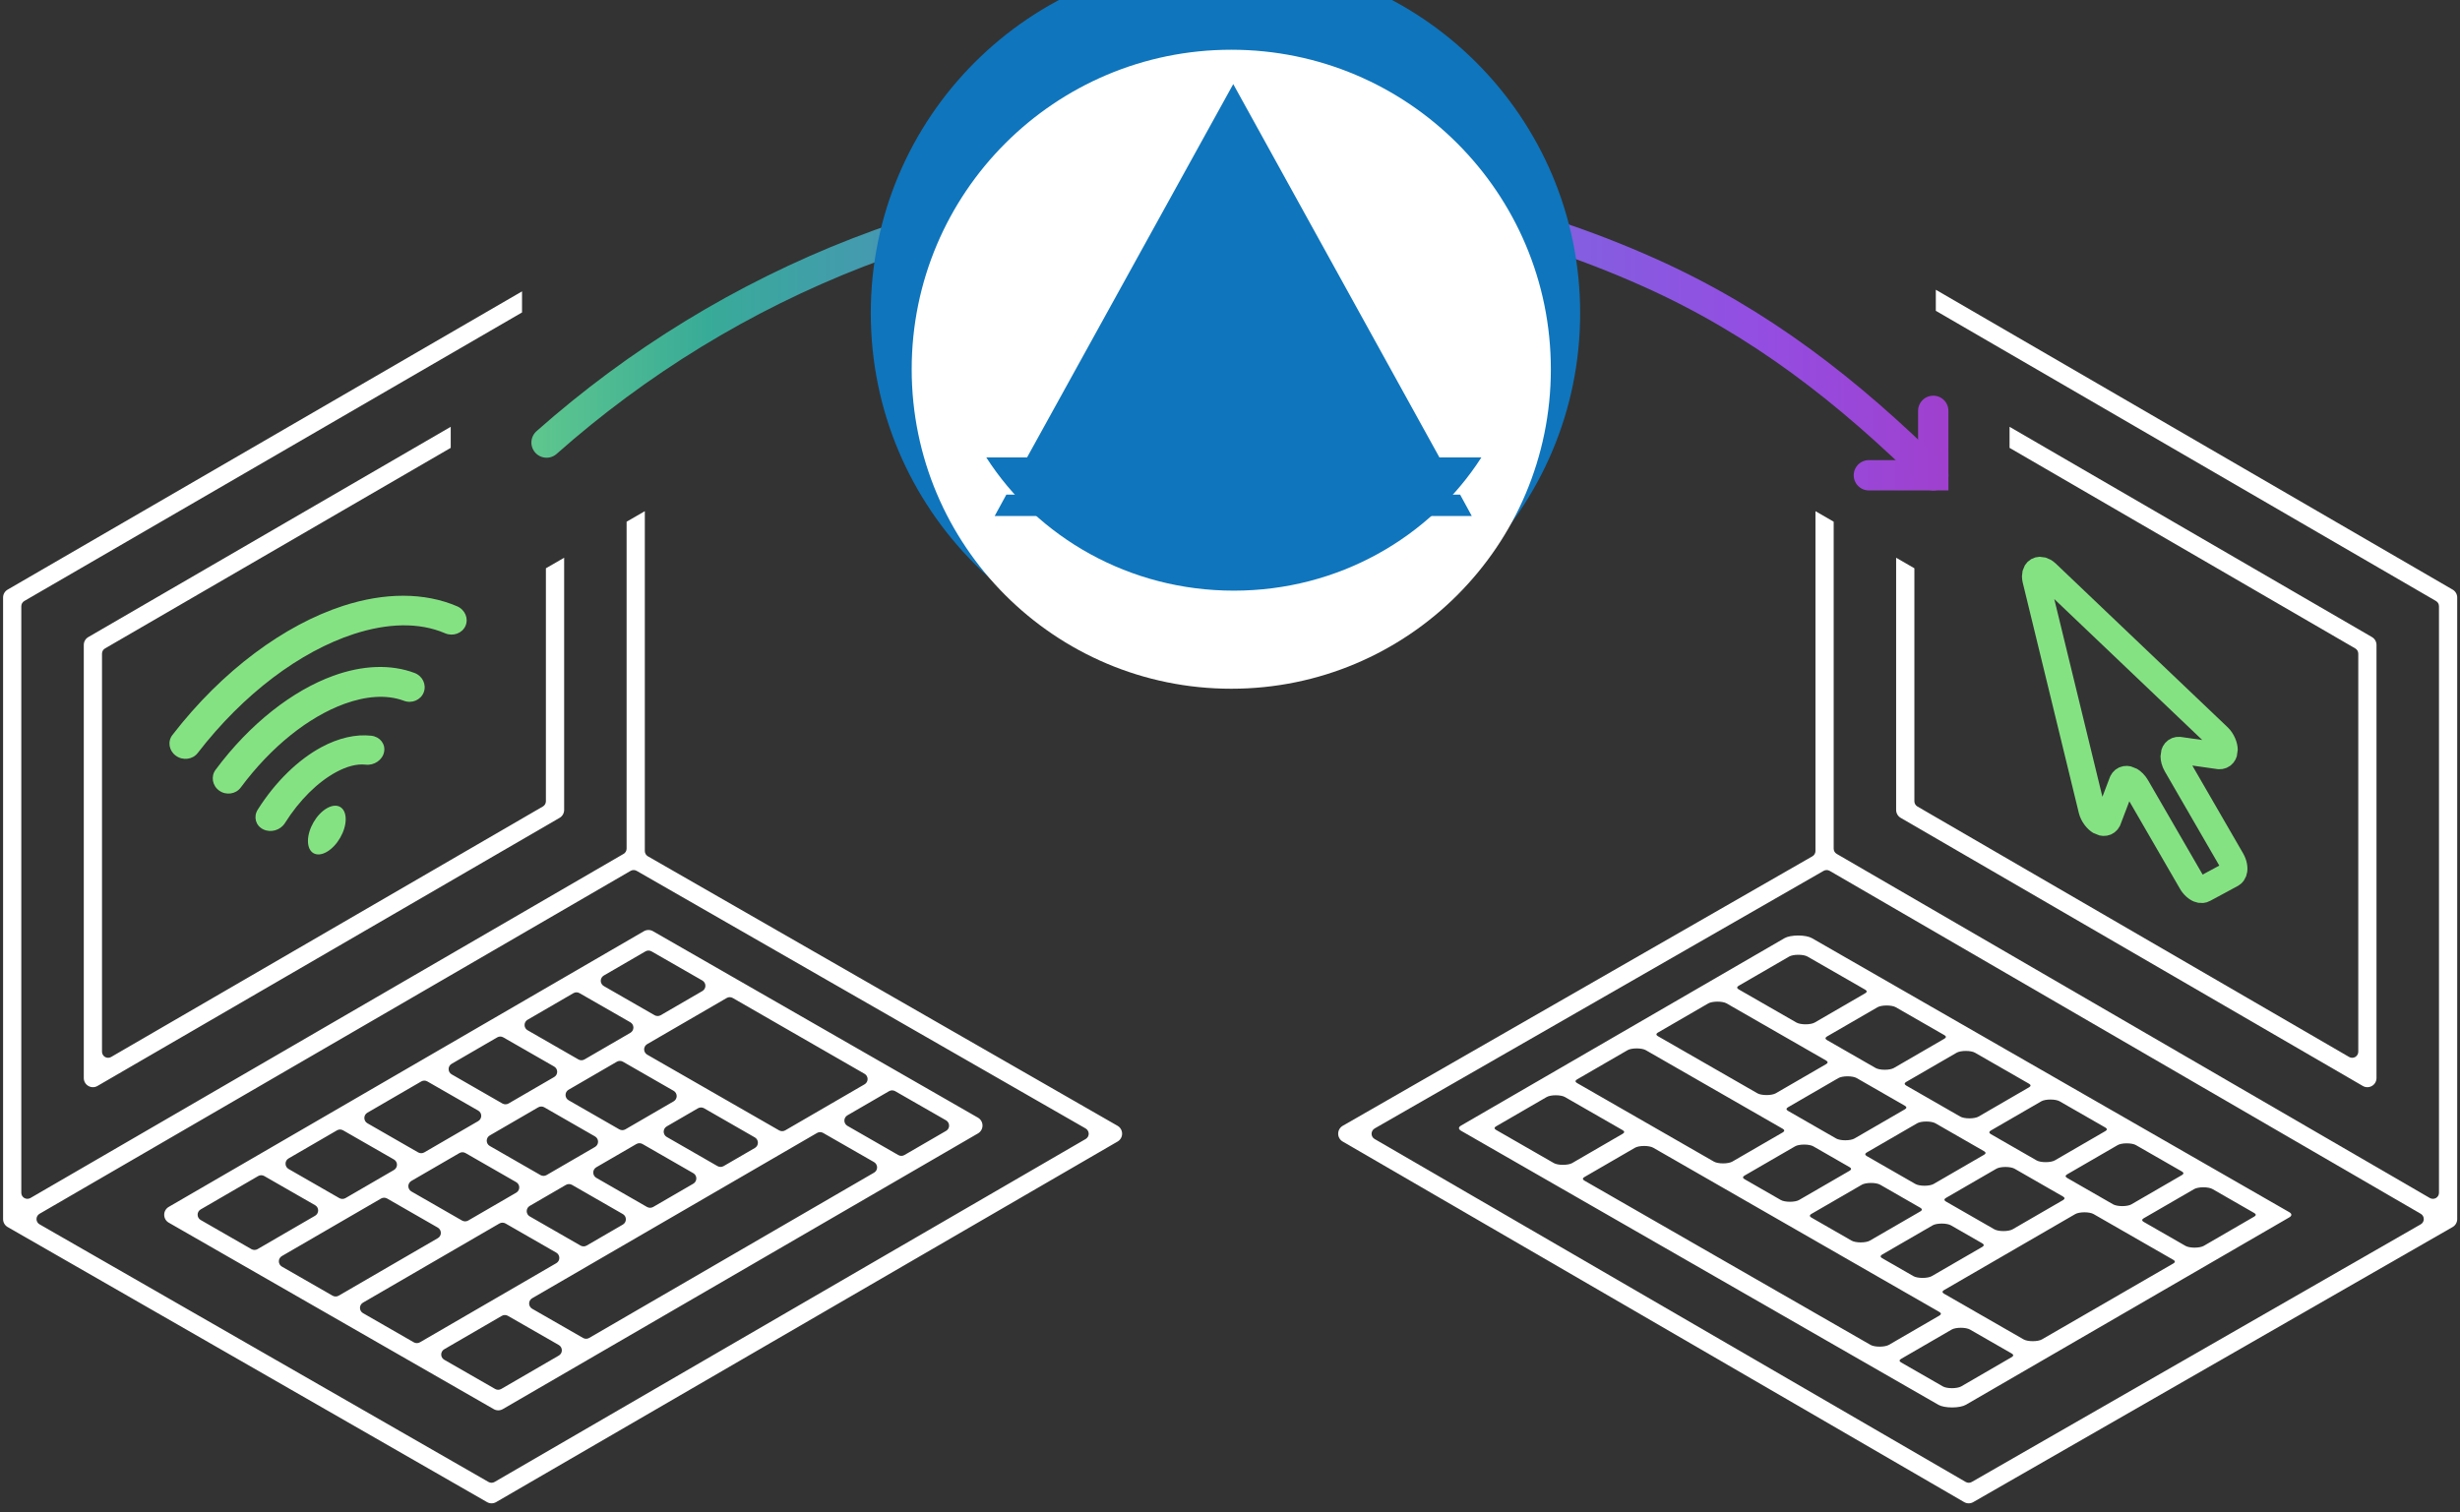 <svg xmlns="http://www.w3.org/2000/svg" xmlns:xlink="http://www.w3.org/1999/xlink" xmlns:serif="http://www.serif.com/" width="100%" height="100%" viewBox="0 0 675 415" xml:space="preserve" style="fill-rule:evenodd;clip-rule:evenodd;stroke-linecap:round;stroke-miterlimit:10;"><rect x="0" y="0" width="675" height="415" fill="#333333" stroke="none"/>    <g transform="matrix(1,0,0,1,-2492,-10891)">        <g>            <g transform="matrix(0.865,-0.502,0,1.156,-192.902,5097.78)">                <path d="M3104.91,6649.22C3104.91,6648.84 3104.91,6501.62 3104.91,6501.62C3104.91,6500.85 3105.46,6500.38 3106.35,6500.38L3269.53,6500.43L3269.53,6505.43L3111.65,6505.38C3111.06,6505.38 3110.69,6505.69 3110.69,6506.21L3110.69,6645.47C3110.69,6645.99 3111.06,6646.62 3111.66,6647.14C3112.26,6647.65 3112.99,6647.97 3113.59,6647.97L3301.74,6647.97C3302.33,6647.97 3302.7,6647.66 3302.7,6647.14L3302.7,6569.52L3308.48,6569.53L3308.48,6650.22C3308.48,6650.73 3308.85,6651.37 3309.45,6651.89L3458.43,6780.57C3459.33,6781.35 3459.88,6782.3 3459.88,6783.07C3459.89,6783.85 3459.34,6784.32 3458.45,6784.32L3261.33,6784.32C3260.43,6784.32 3259.33,6783.85 3258.43,6783.07L3106.36,6651.72C3105.47,6650.95 3104.91,6650 3104.91,6649.22ZM3282.89,6569.47L3282.89,6629.35C3282.89,6630.12 3282.34,6630.6 3281.45,6630.6L3134.85,6630.6C3133.95,6630.6 3132.85,6630.12 3131.96,6629.34C3131.06,6628.57 3130.51,6627.61 3130.51,6626.84L3130.51,6524C3130.51,6523.23 3131.06,6522.76 3131.95,6522.76L3246.91,6522.76L3246.91,6527.76L3137.25,6527.76C3136.65,6527.76 3136.29,6528.07 3136.29,6528.59L3136.29,6623.09C3136.29,6623.61 3136.66,6624.24 3137.25,6624.76C3137.85,6625.28 3138.59,6625.6 3139.18,6625.6L3276.14,6625.6C3276.74,6625.6 3277.1,6625.28 3277.1,6624.77L3277.1,6569.46L3282.89,6569.47ZM3116.47,6652.97C3115.88,6652.97 3115.51,6653.29 3115.51,6653.81C3115.51,6654.32 3115.88,6654.96 3116.48,6655.47L3258.9,6778.49C3259.5,6779.01 3260.23,6779.32 3260.83,6779.32L3448.33,6779.32C3448.92,6779.32 3449.29,6779.01 3449.29,6778.49C3449.28,6777.98 3448.91,6777.34 3448.32,6776.82L3305.9,6653.81C3305.3,6653.29 3304.56,6652.97 3303.97,6652.97L3116.47,6652.97ZM3260.55,6761.91L3157.47,6672.88C3156.57,6672.11 3156.02,6671.16 3156.02,6670.38C3156.01,6669.61 3156.56,6669.13 3157.46,6669.13L3308.18,6669.13C3309.08,6669.13 3310.18,6669.61 3311.07,6670.38L3414.15,6759.41C3415.05,6760.19 3415.6,6761.14 3415.6,6761.91C3415.6,6762.69 3415.06,6763.16 3414.16,6763.16L3263.43,6763.16C3262.54,6763.16 3261.44,6762.69 3260.55,6761.91ZM3288.9,6757.33C3289.5,6757.85 3290.23,6758.16 3290.83,6758.16L3381.2,6758.16C3381.8,6758.16 3382.17,6757.85 3382.16,6757.33C3382.16,6756.82 3381.79,6756.18 3381.2,6755.66L3365.04,6741.71C3364.45,6741.2 3363.71,6740.88 3363.12,6740.88L3272.74,6740.88C3272.14,6740.88 3271.78,6741.2 3271.78,6741.71C3271.78,6742.23 3272.15,6742.86 3272.75,6743.38L3288.9,6757.33ZM3287.77,6674.97C3287.17,6674.45 3286.44,6674.13 3285.84,6674.13L3271.29,6674.13C3270.69,6674.13 3270.33,6674.45 3270.33,6674.97C3270.33,6675.48 3270.7,6676.12 3271.3,6676.63L3287.42,6690.56C3288.01,6691.07 3288.75,6691.39 3289.34,6691.39L3303.9,6691.39C3304.49,6691.39 3304.86,6691.07 3304.86,6690.56C3304.86,6690.04 3304.49,6689.41 3303.89,6688.89L3287.77,6674.97ZM3226.73,6697.22C3226.13,6696.71 3225.4,6696.39 3224.8,6696.39L3193.35,6696.39C3192.75,6696.39 3192.38,6696.71 3192.39,6697.22C3192.39,6697.74 3192.76,6698.38 3193.35,6698.89L3209.44,6712.79C3210.04,6713.3 3210.77,6713.62 3211.37,6713.62L3242.83,6713.62C3243.42,6713.62 3243.79,6713.3 3243.78,6712.79C3243.78,6712.27 3243.41,6711.64 3242.82,6711.12L3226.73,6697.22ZM3288.1,6735.05C3288.7,6735.56 3289.43,6735.88 3290.03,6735.88L3301.51,6735.88C3302.11,6735.88 3302.47,6735.56 3302.47,6735.05C3302.47,6734.53 3302.1,6733.89 3301.5,6733.38L3285.38,6719.45C3284.78,6718.94 3284.05,6718.62 3283.45,6718.62L3271.97,6718.62C3271.38,6718.62 3271.01,6718.94 3271.01,6719.45C3271.01,6719.97 3271.38,6720.61 3271.98,6721.12L3288.1,6735.05ZM3251.59,6697.22C3251,6696.71 3250.26,6696.39 3249.67,6696.39L3234.42,6696.39C3233.83,6696.39 3233.46,6696.71 3233.46,6697.22C3233.47,6697.74 3233.84,6698.38 3234.43,6698.89L3250.52,6712.79C3251.12,6713.3 3251.85,6713.62 3252.45,6713.62L3267.69,6713.62C3268.28,6713.62 3268.65,6713.3 3268.65,6712.79C3268.65,6712.27 3268.28,6711.64 3267.68,6711.12L3251.59,6697.22ZM3388.9,6757.33C3389.5,6757.85 3390.23,6758.16 3390.83,6758.16L3404.04,6758.16C3404.64,6758.16 3405.01,6757.85 3405,6757.33C3405,6756.82 3404.63,6756.18 3404.04,6755.66L3387.88,6741.71C3387.28,6741.2 3386.55,6740.88 3385.95,6740.88L3372.74,6740.88C3372.14,6740.88 3371.78,6741.2 3371.78,6741.71C3371.78,6742.23 3372.15,6742.86 3372.75,6743.38L3388.9,6757.33ZM3239.5,6674.97C3238.9,6674.45 3238.17,6674.13 3237.57,6674.13L3220.47,6674.13C3219.87,6674.13 3219.5,6674.45 3219.51,6674.97C3219.51,6675.48 3219.88,6676.12 3220.47,6676.63L3236.59,6690.56C3237.19,6691.07 3237.93,6691.39 3238.52,6691.39L3255.63,6691.39C3256.22,6691.39 3256.59,6691.07 3256.59,6690.56C3256.59,6690.04 3256.22,6689.41 3255.62,6688.89L3239.5,6674.97ZM3187.77,6674.97C3187.17,6674.45 3186.44,6674.13 3185.84,6674.13L3167.58,6674.13C3166.98,6674.13 3166.61,6674.45 3166.62,6674.97C3166.62,6675.48 3166.99,6676.12 3167.58,6676.63L3183.7,6690.56C3184.3,6691.07 3185.04,6691.39 3185.63,6691.39L3203.9,6691.39C3204.49,6691.39 3204.86,6691.07 3204.86,6690.56C3204.86,6690.04 3204.49,6689.41 3203.89,6688.89L3187.77,6674.97ZM3276.59,6697.22C3276,6696.71 3275.26,6696.39 3274.67,6696.39L3259.29,6696.39C3258.69,6696.39 3258.33,6696.71 3258.33,6697.22C3258.33,6697.74 3258.7,6698.38 3259.3,6698.89L3275.39,6712.79C3275.98,6713.3 3276.72,6713.62 3277.31,6713.62L3292.69,6713.62C3293.28,6713.62 3293.65,6713.3 3293.65,6712.79C3293.65,6712.27 3293.28,6711.64 3292.68,6711.12L3276.59,6697.22ZM3378.19,6735.88C3378.78,6735.88 3379.15,6735.56 3379.15,6735.05C3379.15,6734.53 3378.78,6733.9 3378.18,6733.38L3336.38,6697.23C3335.78,6696.71 3335.05,6696.39 3334.45,6696.39L3309.22,6696.39C3308.63,6696.39 3308.26,6696.71 3308.26,6697.22C3308.27,6697.74 3308.64,6698.38 3309.23,6698.89L3351.09,6735.05C3351.69,6735.56 3352.42,6735.88 3353.02,6735.88L3378.19,6735.88ZM3212.77,6674.97C3212.17,6674.45 3211.44,6674.13 3210.84,6674.13L3195.47,6674.13C3194.87,6674.13 3194.5,6674.45 3194.51,6674.97C3194.51,6675.48 3194.88,6676.12 3195.47,6676.63L3211.59,6690.56C3212.19,6691.07 3212.93,6691.39 3213.52,6691.39L3228.9,6691.39C3229.49,6691.39 3229.86,6691.07 3229.86,6690.56C3229.86,6690.04 3229.49,6689.41 3228.89,6688.89L3212.77,6674.97ZM3301.53,6697.22C3300.93,6696.71 3300.2,6696.39 3299.6,6696.39L3284.29,6696.39C3283.69,6696.39 3283.33,6696.71 3283.33,6697.22C3283.33,6697.74 3283.7,6698.38 3284.3,6698.89L3300.39,6712.79C3300.98,6713.3 3301.72,6713.62 3302.31,6713.62L3317.63,6713.62C3318.22,6713.62 3318.59,6713.3 3318.59,6712.79C3318.58,6712.27 3318.22,6711.64 3317.62,6711.12L3301.53,6697.22ZM3309.2,6735.05C3309.8,6735.56 3310.54,6735.88 3311.13,6735.88L3323.86,6735.88C3324.45,6735.88 3324.82,6735.56 3324.82,6735.05C3324.82,6734.53 3324.45,6733.89 3323.85,6733.38L3307.73,6719.45C3307.13,6718.94 3306.4,6718.62 3305.8,6718.62L3293.08,6718.62C3292.48,6718.62 3292.12,6718.94 3292.12,6719.45C3292.12,6719.97 3292.49,6720.61 3293.08,6721.12L3309.2,6735.05ZM3219.08,6718.62C3218.49,6718.62 3218.12,6718.94 3218.12,6719.45C3218.12,6719.97 3218.49,6720.61 3219.09,6721.12L3235.21,6735.05C3235.81,6735.56 3236.54,6735.88 3237.14,6735.88L3280.4,6735.88C3281,6735.88 3281.37,6735.56 3281.36,6735.05C3281.36,6734.53 3280.99,6733.89 3280.4,6733.38L3264.28,6719.45C3263.68,6718.94 3262.94,6718.62 3262.35,6718.62L3219.08,6718.62ZM3244.85,6740.88C3244.26,6740.88 3243.89,6741.2 3243.89,6741.71C3243.89,6742.23 3244.26,6742.86 3244.86,6743.38L3261.01,6757.33C3261.61,6757.85 3262.34,6758.16 3262.94,6758.16L3281.21,6758.16C3281.8,6758.16 3282.17,6757.85 3282.16,6757.33C3282.16,6756.82 3281.8,6756.18 3281.2,6755.66L3265.04,6741.71C3264.45,6741.2 3263.71,6740.88 3263.12,6740.88L3244.85,6740.88ZM3326.74,6691.39C3327.33,6691.39 3327.7,6691.07 3327.7,6690.56C3327.69,6690.04 3327.33,6689.41 3326.73,6688.89L3310.61,6674.97C3310.01,6674.45 3309.28,6674.13 3308.68,6674.13L3295.46,6674.13C3294.87,6674.13 3294.5,6674.45 3294.5,6674.97C3294.51,6675.48 3294.88,6676.12 3295.47,6676.63L3311.59,6690.56C3312.19,6691.07 3312.92,6691.39 3313.52,6691.39L3326.74,6691.39ZM3263.59,6674.97C3263,6674.45 3262.26,6674.13 3261.67,6674.13L3247.19,6674.13C3246.6,6674.13 3246.23,6674.45 3246.24,6674.97C3246.24,6675.48 3246.61,6676.12 3247.2,6676.63L3263.32,6690.56C3263.92,6691.07 3264.66,6691.39 3265.25,6691.39L3279.72,6691.39C3280.32,6691.39 3280.68,6691.07 3280.68,6690.56C3280.68,6690.04 3280.31,6689.41 3279.71,6688.89L3263.59,6674.97ZM3331.55,6735.05C3332.15,6735.56 3332.88,6735.88 3333.48,6735.88L3343.39,6735.88C3343.99,6735.88 3344.36,6735.56 3344.35,6735.05C3344.35,6734.53 3343.98,6733.89 3343.39,6733.38L3327.27,6719.45C3326.67,6718.94 3325.93,6718.62 3325.34,6718.62L3315.42,6718.62C3314.83,6718.62 3314.46,6718.94 3314.46,6719.45C3314.47,6719.97 3314.83,6720.61 3315.43,6721.12L3331.55,6735.05Z" style="fill:white;"></path>            </g>            <g>                <g transform="matrix(-0.865,-0.502,0,1.156,5851.98,5097.78)">                    <path d="M3104.91,6649.22C3104.91,6648.84 3104.91,6501.62 3104.91,6501.62C3104.91,6500.85 3105.46,6500.38 3106.35,6500.38L3270.3,6500.38L3270.3,6505.38L3111.65,6505.38C3111.06,6505.38 3110.69,6505.69 3110.69,6506.21L3110.69,6645.47C3110.69,6645.99 3111.06,6646.62 3111.66,6647.14C3112.26,6647.65 3112.99,6647.97 3113.59,6647.97L3301.74,6647.97C3302.33,6647.97 3302.7,6647.66 3302.7,6647.14L3302.7,6569.52L3308.48,6569.53L3308.48,6650.22C3308.48,6650.73 3308.85,6651.37 3309.45,6651.89L3458.43,6780.57C3459.33,6781.35 3459.88,6782.3 3459.88,6783.07C3459.89,6783.85 3459.34,6784.32 3458.45,6784.32L3261.33,6784.32C3260.43,6784.32 3259.33,6783.85 3258.43,6783.07L3106.36,6651.72C3105.47,6650.95 3104.91,6650 3104.91,6649.22ZM3282.89,6569.47L3282.89,6629.35C3282.89,6630.12 3282.34,6630.6 3281.45,6630.6L3134.85,6630.6C3133.95,6630.6 3132.85,6630.12 3131.96,6629.34C3131.06,6628.57 3130.51,6627.61 3130.51,6626.84L3130.51,6524C3130.51,6523.23 3131.06,6522.76 3131.95,6522.76L3246.91,6522.76L3246.91,6527.76L3137.25,6527.76C3136.65,6527.76 3136.29,6528.07 3136.29,6528.59L3136.29,6623.09C3136.29,6623.61 3136.66,6624.24 3137.25,6624.76C3137.85,6625.28 3138.59,6625.6 3139.18,6625.6L3276.14,6625.6C3276.74,6625.6 3277.1,6625.28 3277.1,6624.77L3277.1,6569.46L3282.89,6569.47ZM3116.47,6652.97C3115.88,6652.97 3115.51,6653.29 3115.51,6653.81C3115.51,6654.32 3115.88,6654.96 3116.48,6655.47L3258.9,6778.49C3259.5,6779.01 3260.23,6779.32 3260.83,6779.32L3448.33,6779.32C3448.92,6779.32 3449.29,6779.01 3449.29,6778.49C3449.28,6777.98 3448.91,6777.34 3448.32,6776.82L3305.9,6653.81C3305.3,6653.29 3304.56,6652.97 3303.97,6652.97L3116.47,6652.97Z" style="fill:white;"></path>                </g>                <g transform="matrix(0.869,0.499,-2.003,0,13603.6,9572.91)">                    <path d="M3260.55,6761.91L3157.47,6672.88C3156.57,6672.11 3156.02,6671.16 3156.02,6670.38C3156.01,6669.61 3156.56,6669.13 3157.46,6669.13L3308.18,6669.13C3309.08,6669.13 3310.18,6669.61 3311.07,6670.38L3414.15,6759.41C3415.05,6760.19 3415.6,6761.14 3415.6,6761.91C3415.6,6762.69 3415.06,6763.16 3414.16,6763.16L3263.43,6763.16C3262.54,6763.16 3261.44,6762.69 3260.55,6761.91ZM3288.9,6757.33C3289.5,6757.85 3290.23,6758.16 3290.83,6758.16L3381.2,6758.16C3381.8,6758.16 3382.17,6757.85 3382.16,6757.33C3382.16,6756.82 3381.79,6756.18 3381.2,6755.66L3365.04,6741.71C3364.45,6741.2 3363.71,6740.88 3363.12,6740.88L3272.74,6740.88C3272.14,6740.88 3271.78,6741.2 3271.78,6741.71C3271.78,6742.23 3272.15,6742.86 3272.75,6743.38L3288.9,6757.33ZM3287.77,6674.97C3287.17,6674.45 3286.44,6674.13 3285.84,6674.13L3271.29,6674.13C3270.69,6674.13 3270.33,6674.45 3270.33,6674.97C3270.33,6675.48 3270.7,6676.12 3271.3,6676.63L3287.42,6690.56C3288.01,6691.07 3288.75,6691.39 3289.34,6691.39L3303.9,6691.39C3304.49,6691.39 3304.86,6691.07 3304.86,6690.56C3304.86,6690.04 3304.49,6689.41 3303.89,6688.89L3287.77,6674.97ZM3226.73,6697.22C3226.13,6696.71 3225.4,6696.39 3224.8,6696.39L3193.35,6696.39C3192.75,6696.39 3192.38,6696.71 3192.39,6697.22C3192.39,6697.74 3192.76,6698.38 3193.35,6698.89L3209.44,6712.79C3210.04,6713.3 3210.77,6713.62 3211.37,6713.62L3242.83,6713.62C3243.42,6713.62 3243.79,6713.3 3243.78,6712.79C3243.78,6712.27 3243.41,6711.64 3242.82,6711.12L3226.73,6697.22ZM3288.1,6735.05C3288.7,6735.56 3289.43,6735.88 3290.03,6735.88L3301.51,6735.88C3302.11,6735.88 3302.47,6735.56 3302.47,6735.05C3302.47,6734.53 3302.1,6733.89 3301.5,6733.38L3285.38,6719.45C3284.78,6718.94 3284.05,6718.62 3283.45,6718.62L3271.97,6718.62C3271.38,6718.62 3271.01,6718.94 3271.01,6719.45C3271.01,6719.97 3271.38,6720.61 3271.98,6721.12L3288.1,6735.05ZM3251.59,6697.22C3251,6696.71 3250.26,6696.39 3249.67,6696.39L3234.42,6696.39C3233.83,6696.39 3233.46,6696.71 3233.46,6697.22C3233.47,6697.74 3233.84,6698.38 3234.43,6698.89L3250.52,6712.79C3251.12,6713.3 3251.85,6713.62 3252.45,6713.62L3267.69,6713.62C3268.28,6713.62 3268.65,6713.3 3268.65,6712.79C3268.65,6712.27 3268.28,6711.64 3267.68,6711.12L3251.59,6697.22ZM3388.9,6757.33C3389.5,6757.85 3390.23,6758.16 3390.83,6758.16L3404.04,6758.16C3404.64,6758.16 3405.01,6757.85 3405,6757.33C3405,6756.82 3404.63,6756.18 3404.04,6755.66L3387.88,6741.71C3387.28,6741.2 3386.55,6740.88 3385.95,6740.88L3372.74,6740.88C3372.14,6740.88 3371.78,6741.2 3371.78,6741.71C3371.78,6742.23 3372.15,6742.86 3372.75,6743.38L3388.9,6757.33ZM3239.5,6674.97C3238.9,6674.45 3238.17,6674.13 3237.57,6674.13L3220.47,6674.13C3219.87,6674.13 3219.5,6674.45 3219.51,6674.97C3219.51,6675.48 3219.88,6676.12 3220.47,6676.63L3236.59,6690.56C3237.19,6691.07 3237.93,6691.39 3238.52,6691.39L3255.63,6691.39C3256.22,6691.39 3256.59,6691.07 3256.59,6690.56C3256.59,6690.04 3256.22,6689.41 3255.62,6688.89L3239.5,6674.97ZM3187.77,6674.97C3187.17,6674.45 3186.44,6674.13 3185.84,6674.13L3167.58,6674.13C3166.98,6674.13 3166.61,6674.45 3166.62,6674.97C3166.62,6675.48 3166.99,6676.12 3167.58,6676.63L3183.7,6690.56C3184.3,6691.07 3185.04,6691.39 3185.63,6691.39L3203.9,6691.39C3204.49,6691.39 3204.86,6691.07 3204.86,6690.56C3204.86,6690.04 3204.49,6689.41 3203.89,6688.89L3187.77,6674.97ZM3276.59,6697.22C3276,6696.71 3275.26,6696.39 3274.67,6696.39L3259.29,6696.39C3258.69,6696.39 3258.33,6696.71 3258.33,6697.22C3258.33,6697.74 3258.7,6698.38 3259.3,6698.89L3275.39,6712.79C3275.98,6713.3 3276.72,6713.62 3277.31,6713.62L3292.69,6713.62C3293.28,6713.62 3293.65,6713.3 3293.65,6712.79C3293.65,6712.27 3293.28,6711.64 3292.68,6711.12L3276.59,6697.22ZM3378.19,6735.88C3378.78,6735.88 3379.15,6735.56 3379.15,6735.05C3379.15,6734.53 3378.78,6733.9 3378.18,6733.38L3336.38,6697.23C3335.78,6696.71 3335.05,6696.39 3334.45,6696.39L3309.22,6696.39C3308.63,6696.39 3308.26,6696.71 3308.26,6697.22C3308.27,6697.74 3308.64,6698.38 3309.23,6698.89L3351.09,6735.05C3351.69,6735.56 3352.42,6735.88 3353.02,6735.88L3378.19,6735.88ZM3212.77,6674.97C3212.17,6674.45 3211.44,6674.13 3210.84,6674.13L3195.47,6674.13C3194.87,6674.13 3194.5,6674.45 3194.51,6674.97C3194.51,6675.48 3194.88,6676.12 3195.47,6676.63L3211.59,6690.56C3212.19,6691.07 3212.93,6691.39 3213.52,6691.39L3228.9,6691.39C3229.49,6691.39 3229.86,6691.07 3229.86,6690.56C3229.86,6690.04 3229.49,6689.41 3228.89,6688.89L3212.77,6674.97ZM3301.53,6697.22C3300.93,6696.71 3300.2,6696.39 3299.6,6696.39L3284.29,6696.39C3283.69,6696.39 3283.33,6696.71 3283.33,6697.22C3283.33,6697.74 3283.7,6698.38 3284.3,6698.89L3300.39,6712.79C3300.98,6713.3 3301.72,6713.62 3302.31,6713.62L3317.63,6713.62C3318.22,6713.62 3318.59,6713.3 3318.59,6712.79C3318.58,6712.27 3318.22,6711.64 3317.62,6711.12L3301.53,6697.22ZM3309.2,6735.05C3309.8,6735.56 3310.54,6735.88 3311.13,6735.88L3323.86,6735.88C3324.45,6735.88 3324.82,6735.56 3324.82,6735.05C3324.82,6734.53 3324.45,6733.89 3323.85,6733.38L3307.73,6719.45C3307.13,6718.94 3306.4,6718.62 3305.8,6718.62L3293.08,6718.62C3292.48,6718.62 3292.12,6718.94 3292.12,6719.45C3292.12,6719.97 3292.49,6720.61 3293.08,6721.12L3309.2,6735.05ZM3219.08,6718.62C3218.49,6718.62 3218.12,6718.94 3218.12,6719.45C3218.12,6719.97 3218.49,6720.61 3219.09,6721.12L3235.21,6735.05C3235.81,6735.56 3236.54,6735.88 3237.14,6735.88L3280.4,6735.88C3281,6735.88 3281.37,6735.56 3281.36,6735.05C3281.36,6734.53 3280.99,6733.89 3280.4,6733.38L3264.28,6719.45C3263.68,6718.94 3262.94,6718.62 3262.35,6718.62L3219.08,6718.62ZM3244.85,6740.88C3244.26,6740.88 3243.89,6741.2 3243.89,6741.71C3243.89,6742.23 3244.26,6742.86 3244.86,6743.38L3261.01,6757.33C3261.61,6757.85 3262.34,6758.16 3262.94,6758.16L3281.21,6758.16C3281.8,6758.16 3282.17,6757.85 3282.16,6757.33C3282.16,6756.82 3281.8,6756.18 3281.2,6755.66L3265.04,6741.71C3264.45,6741.2 3263.71,6740.88 3263.12,6740.88L3244.85,6740.88ZM3326.74,6691.39C3327.33,6691.39 3327.7,6691.07 3327.7,6690.56C3327.69,6690.04 3327.33,6689.41 3326.73,6688.89L3310.61,6674.97C3310.01,6674.45 3309.28,6674.13 3308.68,6674.13L3295.46,6674.13C3294.87,6674.13 3294.5,6674.45 3294.5,6674.97C3294.51,6675.48 3294.88,6676.12 3295.47,6676.63L3311.59,6690.56C3312.19,6691.07 3312.92,6691.39 3313.52,6691.39L3326.74,6691.39ZM3263.59,6674.97C3263,6674.45 3262.26,6674.13 3261.67,6674.13L3247.19,6674.13C3246.6,6674.13 3246.23,6674.45 3246.24,6674.97C3246.24,6675.48 3246.61,6676.12 3247.2,6676.63L3263.32,6690.56C3263.92,6691.07 3264.66,6691.39 3265.25,6691.39L3279.72,6691.39C3280.32,6691.39 3280.68,6691.07 3280.68,6690.56C3280.68,6690.04 3280.31,6689.41 3279.71,6688.89L3263.59,6674.97ZM3331.55,6735.05C3332.15,6735.56 3332.88,6735.88 3333.48,6735.88L3343.39,6735.88C3343.99,6735.88 3344.36,6735.56 3344.35,6735.05C3344.35,6734.53 3343.98,6733.89 3343.39,6733.38L3327.27,6719.45C3326.67,6718.94 3325.93,6718.62 3325.34,6718.62L3315.42,6718.62C3314.83,6718.62 3314.46,6718.94 3314.46,6719.45C3314.47,6719.97 3314.83,6720.61 3315.43,6721.12L3331.55,6735.05Z" style="fill:white;"></path>                </g>            </g>            <g transform="matrix(0.743,-0.429,4.76558e-17,0.991,1314.47,2756.66)">                <path d="M1705.53,9170.39C1709.38,9170.39 1712.5,9173.09 1712.5,9176.43C1712.5,9179.76 1709.38,9182.46 1705.53,9182.46C1701.68,9182.46 1698.56,9179.76 1698.56,9176.43C1698.56,9173.09 1701.68,9170.39 1705.53,9170.39ZM1753.65,9135.28C1756.57,9137.49 1757.95,9140.52 1756.73,9142.05C1755.5,9143.58 1752.14,9143.03 1749.21,9140.83C1739.49,9133.49 1727.79,9128.77 1715.55,9126.45C1695.77,9122.7 1674.81,9125.3 1657.82,9134.45C1655.97,9135.44 1652.38,9134.23 1649.81,9131.73C1647.23,9129.24 1646.64,9126.41 1648.49,9125.41C1666.99,9115.44 1690,9112.85 1711.54,9116.93C1726.84,9119.83 1741.49,9126.11 1753.65,9135.28ZM1737.93,9146.94C1740.88,9149.04 1742.4,9152.1 1741.32,9153.76C1740.24,9155.42 1736.96,9155.06 1734.01,9152.95C1727.57,9148.36 1719.96,9145.56 1712.05,9144.28C1698.85,9142.17 1685.01,9144.38 1673.73,9150.88C1671.91,9151.93 1668.36,9150.78 1665.8,9148.31C1663.24,9145.84 1662.63,9142.99 1664.45,9141.94C1677.18,9134.6 1692.97,9132.33 1707.87,9134.72C1718.69,9136.45 1729.13,9140.65 1737.93,9146.94ZM1721.98,9157.42C1725.15,9159.07 1727.26,9161.99 1726.67,9163.95C1726.09,9165.91 1723.03,9166.16 1719.86,9164.51C1716.47,9162.76 1712.74,9161.97 1708.97,9161.86C1702.16,9161.67 1695.4,9163.74 1690.04,9167.8C1688.38,9169.06 1684.79,9168.27 1682.02,9166.04C1679.25,9163.82 1678.35,9160.99 1680.01,9159.73C1686.62,9154.73 1695.12,9152.36 1703.52,9152.6C1709.89,9152.79 1716.27,9154.46 1721.98,9157.42Z" style="fill:rgb(133,226,131);"></path>            </g>            <g transform="matrix(1.216,0,0,1.221,-710.483,3443.94)">                <g transform="matrix(0.822,-0,-0,0.819,2633.51,6098.82)">                    <path d="M530.838,113.165L530.844,130.842L513.166,130.848" style="fill:none;stroke:url(#_Linear1);stroke-width:8.33px;"></path>                    <path d="M150.176,121.862C200.184,77.577 265.834,50.696 337.687,50.696C378.638,50.696 417.574,59.427 452.747,75.135C483.302,88.781 507.508,107.804 530.844,130.842" style="fill:none;stroke:url(#_Linear2);stroke-width:8.33px;stroke-linejoin:round;stroke-miterlimit:1.5;"></path>                </g>            </g>            <g transform="matrix(1,0,0,1,-978.983,-24224.6)">                <g transform="matrix(1.364,0,0,1.364,-1135.8,-12813.7)">                    <circle cx="3623.93" cy="35201.8" r="71.351" style="fill:rgb(15,117,188);"></circle>                </g>                <g transform="matrix(1.229,0,0,1.229,-644.978,-8046.07)">                    <circle cx="3623.93" cy="35201.8" r="71.351" style="fill:white;"></circle>                </g>                <g transform="matrix(1,0,0,1,0.376,0)">                    <g transform="matrix(1.12,0,0,1.082,-249.643,-2887.78)">                        <path d="M3684.58,35239.3C3671.99,35259.6 3649.53,35273.1 3623.93,35273.1C3598.34,35273.1 3575.87,35259.6 3563.28,35239.3L3684.58,35239.3Z" style="fill:rgb(15,117,188);"></path>                    </g>                    <g transform="matrix(1.109,0,0,1.109,-204.041,-3807.96)">                        <path d="M3565.33,35215.2L3618.61,35118.7L3671.89,35215.2L3565.33,35215.2ZM3674.74,35220.3L3677.63,35225.6L3559.58,35225.6L3562.47,35220.3L3674.74,35220.3Z" style="fill:rgb(15,117,188);"></path>                    </g>                </g>            </g>            <g transform="matrix(0.295,0.17,-1.63636e-17,0.34,3038.65,11026)">                <path d="M186.095,127.874L233.393,175.199C236.844,178.653 237.856,183.7 237.166,188.223L236.176,192.156L234.031,196.788L231.769,200.162L228.844,203.497L228.533,203.803L202.636,228.872L202.935,228.578L199.601,231.502L196.227,233.765L191.594,235.909L187.662,236.899C183.139,237.589 178.091,236.577 174.638,233.126L127.517,186.005L119.16,209.232C119.001,209.673 118.82,210.117 118.617,210.563L116.581,214.282L113.751,218.042L110.311,221.472L106.619,224.242L103.016,226.226L99.696,227.485L94.026,228.352C88.088,228.352 82.551,224.806 80.622,219.19L80.591,219.098L28.351,58.998L28.319,58.896C27.859,57.403 27.645,55.838 27.645,54.276L28.241,49.604L30.367,44.086L32.87,40.085L36.22,36.19L40.115,32.84L44.116,30.337L49.634,28.211L54.306,27.615C55.868,27.615 57.433,27.829 58.926,28.289L59.029,28.321L219.099,80.591L219.19,80.622C224.806,82.551 228.352,88.088 228.352,94.026L227.485,99.696L226.226,103.016L224.242,106.619L221.472,110.311L218.042,113.751L214.282,116.581L210.563,118.617C210.196,118.784 209.829,118.937 209.464,119.074L186.095,127.874ZM57.702,57.674L102.483,194.912L109.472,175.489C109.597,175.14 109.737,174.788 109.891,174.435L111.87,170.689L114.667,166.87L118.115,163.356L121.852,160.499L125.515,158.447L128.894,157.146L134.658,156.251C138.444,156.251 142.205,157.591 144.875,160.267L195.7,211.093L211.193,196.095L160.538,145.411L160.533,145.405C157.856,142.731 156.517,138.973 156.517,135.189L157.412,129.426L158.714,126.046L160.766,122.384L163.622,118.647L167.136,115.199L170.956,112.401L174.702,110.422C174.977,110.302 175.251,110.191 175.524,110.088L195.35,102.623L57.702,57.674ZM190.562,216.07C190.544,216.089 190.525,216.107 190.507,216.125L190.562,216.07Z" style="fill:rgb(133,226,131);"></path>            </g>        </g>    </g>    <defs>        <linearGradient id="_Linear1" x1="0" y1="0" x2="1" y2="0" gradientUnits="userSpaceOnUse" gradientTransform="matrix(475.108,0,0,129.722,100.491,115.557)"><stop offset="0" style="stop-color:rgb(133,226,131);stop-opacity:1"></stop><stop offset="0.2" style="stop-color:rgb(56,171,152);stop-opacity:1"></stop><stop offset="0.4" style="stop-color:rgb(82,134,202);stop-opacity:1"></stop><stop offset="0.6" style="stop-color:rgb(117,109,221);stop-opacity:1"></stop><stop offset="0.8" style="stop-color:rgb(147,78,226);stop-opacity:1"></stop><stop offset="1" style="stop-color:rgb(169,53,191);stop-opacity:1"></stop></linearGradient>        <linearGradient id="_Linear2" x1="0" y1="0" x2="1" y2="0" gradientUnits="userSpaceOnUse" gradientTransform="matrix(475.108,0,0,129.722,100.491,115.557)"><stop offset="0" style="stop-color:rgb(133,226,131);stop-opacity:1"></stop><stop offset="0.2" style="stop-color:rgb(56,171,152);stop-opacity:1"></stop><stop offset="0.4" style="stop-color:rgb(82,134,202);stop-opacity:1"></stop><stop offset="0.6" style="stop-color:rgb(117,109,221);stop-opacity:1"></stop><stop offset="0.8" style="stop-color:rgb(147,78,226);stop-opacity:1"></stop><stop offset="1" style="stop-color:rgb(169,53,191);stop-opacity:1"></stop></linearGradient>    </defs></svg>